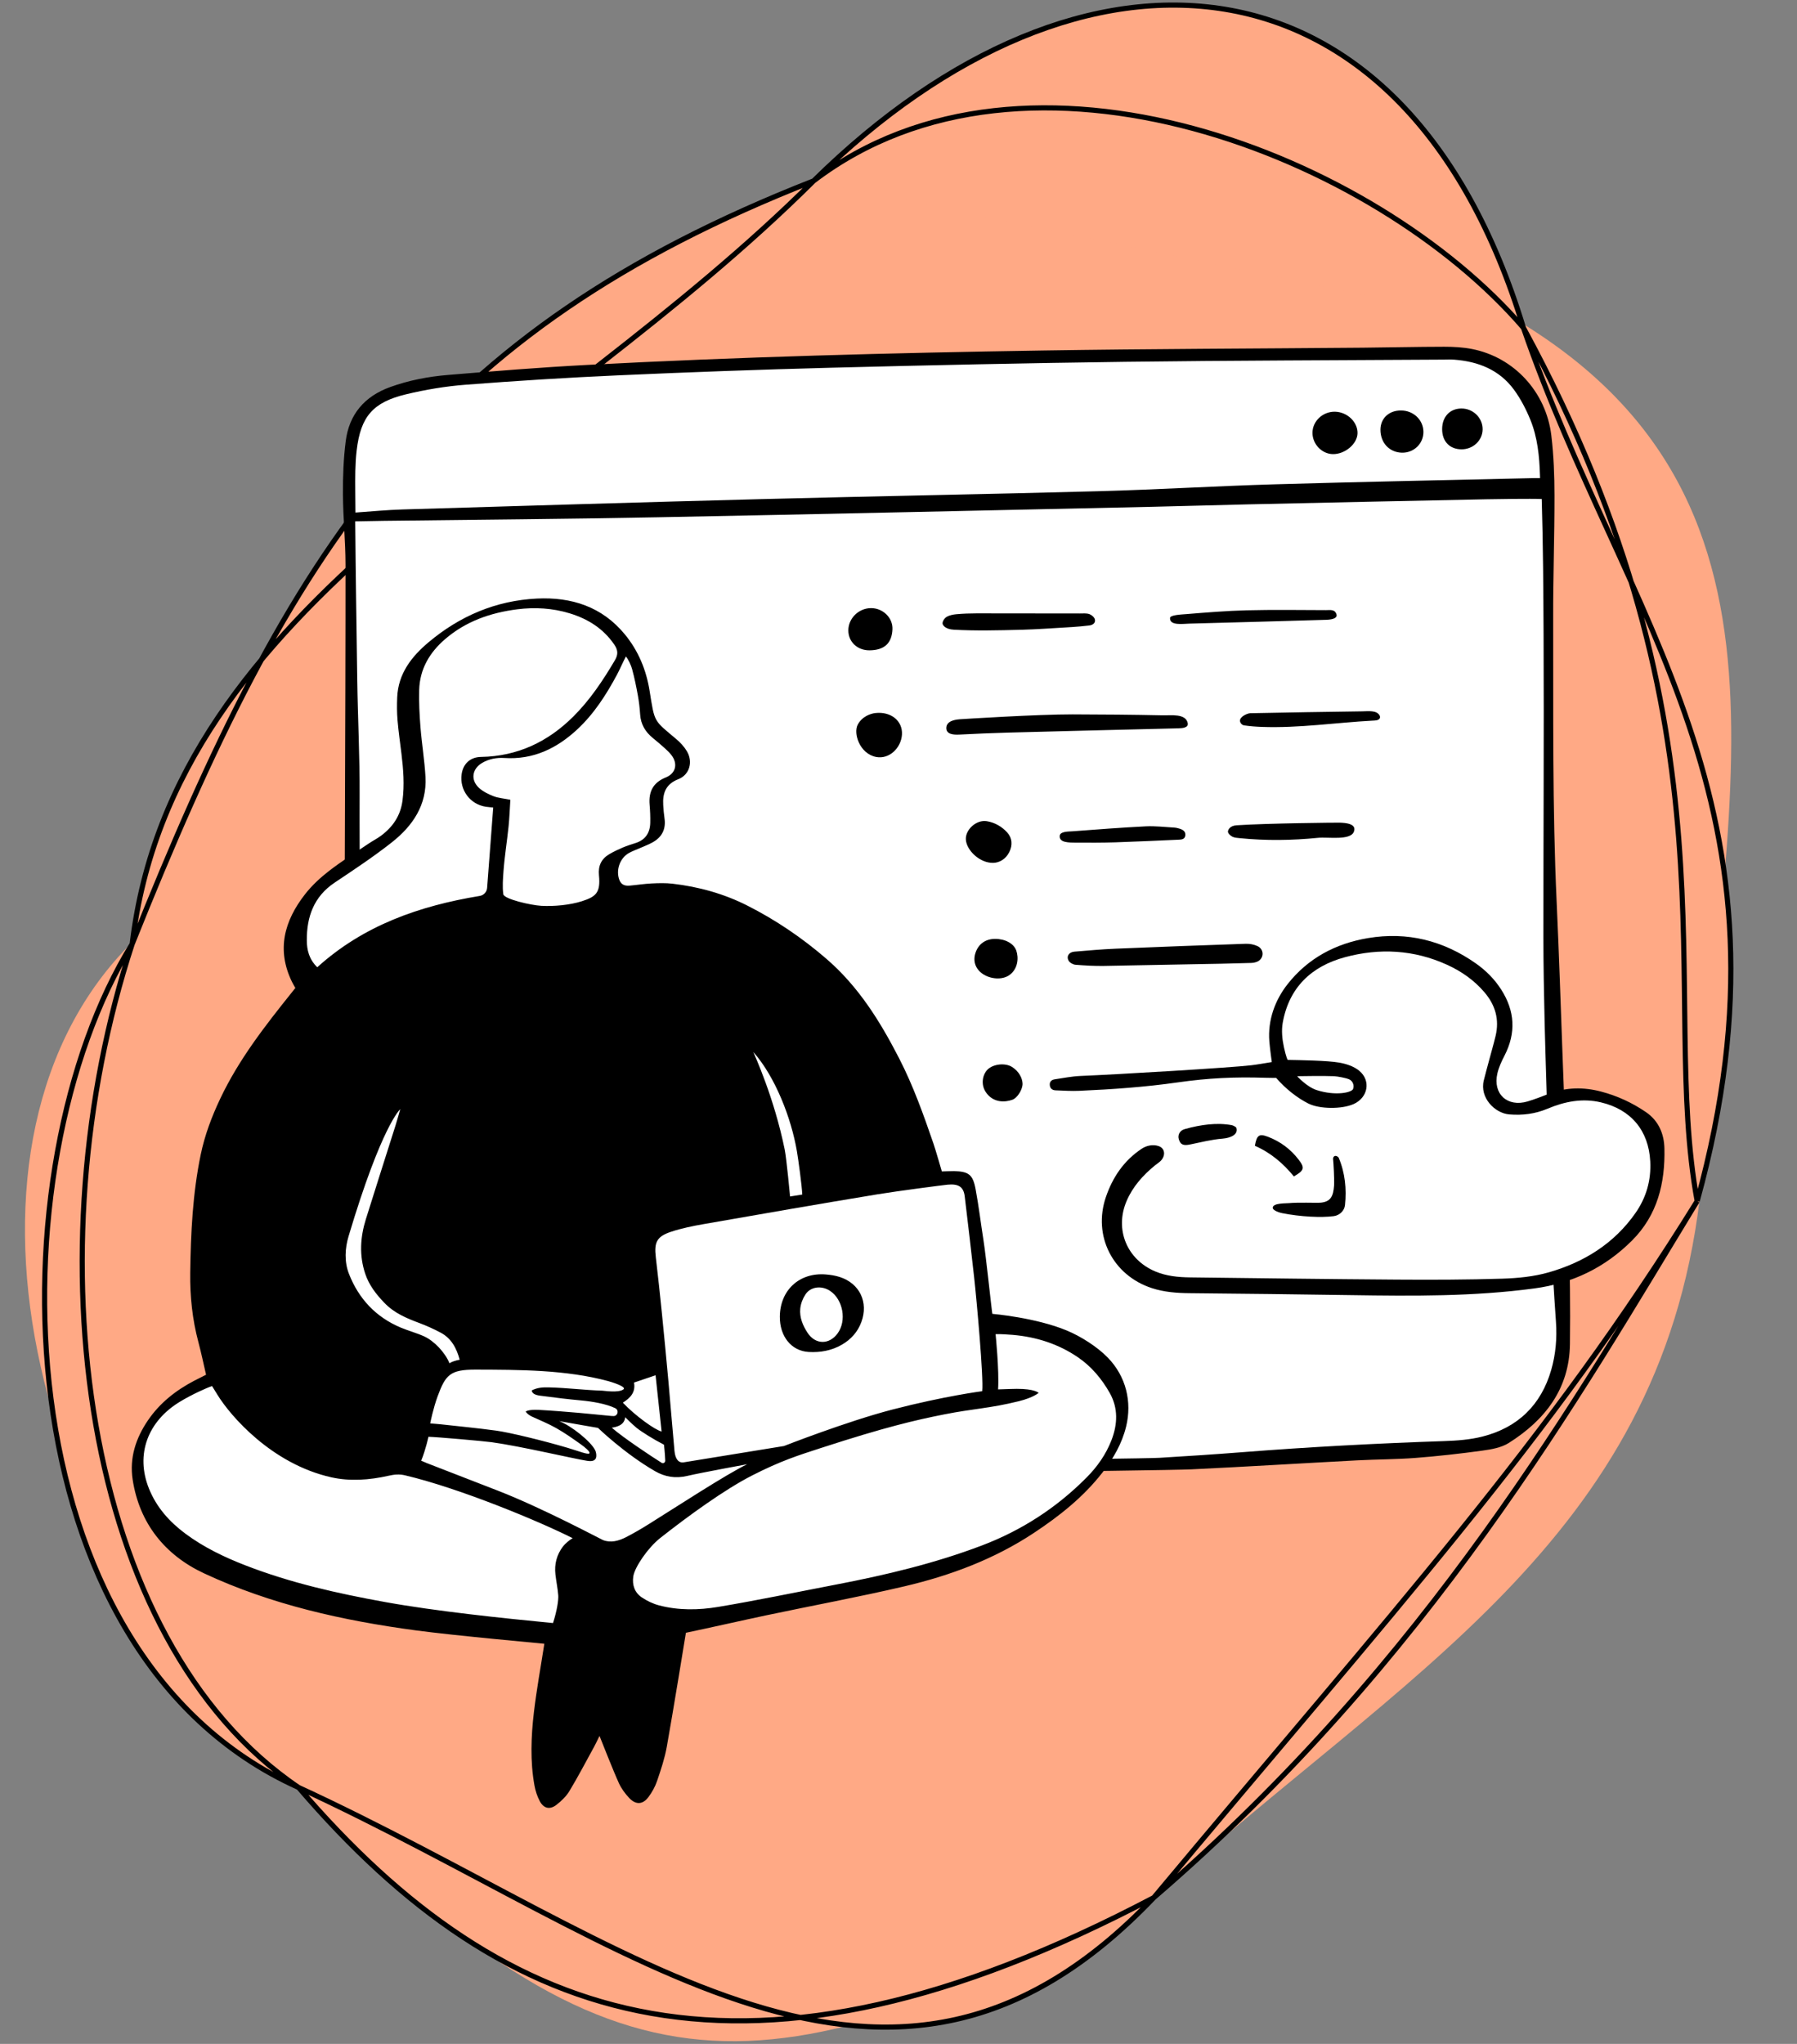<svg width="350" height="398" viewBox="0 0 350 398" fill="none" xmlns="http://www.w3.org/2000/svg">
<rect x="0" y="0" width="350" height="398" fill="#808080" stroke="none"/>
<path d="M297.133 63.382C356.906 100.702 332.503 163.941 331.028 233.622C322.965 300.274 273.032 325.897 225.02 369.404C148.806 408.01 120.706 412.065 58.2 347.925C4.412 303.414 -12.861 221.547 25.745 183.505C126.909 34.3 146.377 46.354 158.67 34.744C222.2 17.934 264.367 1.139 297.133 63.382Z" fill="#FFA985"/>
<path d="M296.719 63.83C339.678 142.872 323.133 193.346 330.561 233.886L296.719 63.83ZM296.719 63.83C316.354 120.658 351.776 156.922 330.561 233.886L296.719 63.83ZM330.561 233.886C301.476 280.82 271.438 313.565 224.715 369.521L330.561 233.886ZM330.561 233.886C307.576 271.552 278.545 323.206 224.715 369.521L330.561 233.886ZM224.715 369.521C145.695 411.069 98.624 395.26 58.15 348.065L224.715 369.521ZM224.715 369.521C173.098 423.66 123.619 378.259 58.15 348.065L224.715 369.521ZM58.15 348.065C15.65 319.345 6.195 243.405 25.745 183.822L58.15 348.065ZM58.15 348.065C-0.295 321.794 -1.191 227.274 25.745 183.822L58.15 348.065ZM25.745 183.822C56.64 106.524 83.436 64.619 158.467 35.223L25.745 183.822ZM25.745 183.822C33.684 116.894 106.216 87.224 158.467 35.223L25.745 183.822ZM158.467 35.223C200.127 3.408 267.841 30.286 296.719 63.83L158.467 35.223ZM158.467 35.223C210.874 -16.431 273.755 -11.758 296.719 63.83L158.467 35.223Z" fill="#FFA985"/>
<path d="M296.719 63.83C339.678 142.872 323.133 193.346 330.561 233.886M296.719 63.83C316.354 120.658 351.776 156.922 330.561 233.886M296.719 63.83C267.841 30.286 200.127 3.408 158.467 35.223M296.719 63.83C273.755 -11.758 210.874 -16.431 158.467 35.223M330.561 233.886C301.476 280.82 271.438 313.565 224.715 369.521M330.561 233.886C307.576 271.552 278.545 323.206 224.715 369.521M224.715 369.521C145.695 411.069 98.624 395.26 58.15 348.065M224.715 369.521C173.098 423.66 123.619 378.259 58.15 348.065M58.15 348.065C15.65 319.345 6.195 243.405 25.745 183.822M58.15 348.065C-0.295 321.794 -1.191 227.274 25.745 183.822M25.745 183.822C56.64 106.524 83.436 64.619 158.467 35.223M25.745 183.822C33.684 116.894 106.216 87.224 158.467 35.223" stroke="black"/>
<g clip-path="url(#clip0_641_9215)">
<path d="M105.719 285.757C106.92 285.757 108.141 285.762 109.348 285.789C113.576 285.883 117.875 285.995 122.031 286.102C128.454 286.268 135.095 286.44 141.627 286.554C146.741 286.643 225.812 285.835 232.082 285.534C238.608 285.221 245.241 284.847 251.656 284.486C255.807 284.252 260.1 284.01 264.323 283.786C265.891 283.703 267.485 283.657 269.025 283.612C271.213 283.548 273.475 283.482 275.684 283.311C279.826 282.99 284.061 282.528 288.629 281.899C290.295 281.67 292.186 281.353 293.547 280.494C301.281 275.609 305.091 269.471 305.193 261.73C305.279 255.247 305.21 248.17 304.981 240.095C304.737 231.477 304.404 222.716 304.081 214.242C303.971 211.353 303.861 208.464 303.754 205.575C303.66 203.014 303.568 200.453 303.477 197.892C303.217 190.625 302.948 183.11 302.607 175.724C301.927 161.002 301.931 146.033 301.936 131.557C301.937 127.85 301.938 124.017 301.927 120.247C301.916 116.217 301.987 112.122 302.055 108.161C302.12 104.348 302.188 100.406 302.182 96.531C302.176 91.978 301.982 88.272 301.572 84.866C300.582 76.644 294.549 70.079 286.559 68.53C285.047 68.237 283.373 68.101 281.292 68.103C278.15 68.107 274.953 68.156 271.862 68.203C269.754 68.235 267.574 68.269 265.428 68.287C258.616 68.347 251.689 68.392 244.991 68.435C231.253 68.524 217.047 68.617 203.078 68.836C168.536 69.379 140.323 70.272 114.288 71.648C105.351 72.12 96.431 72.837 87.318 73.592C83.218 73.932 79.573 74.695 76.175 75.924C71.324 77.68 68.546 81.055 67.918 85.955C67.53 88.981 67.353 92.362 67.377 96.293C67.391 98.493 67.511 100.737 67.627 102.907C67.75 105.2 67.877 107.572 67.88 109.912C67.908 133.376 67.613 199.503 67.553 208.815C67.534 211.704 67.512 214.594 67.49 217.483C67.426 225.964 67.359 234.733 67.378 243.357C67.396 251.434 67.542 258.51 67.825 264.987C68.164 272.722 72.158 278.741 80.038 283.388C81.424 284.206 83.324 284.464 84.996 284.643C89.582 285.132 93.828 285.465 97.978 285.66C100.192 285.763 102.454 285.761 104.643 285.758C104.999 285.758 105.358 285.757 105.719 285.757L105.719 285.757Z" fill="white"/>
<path d="M305.564 240.079C305.238 228.568 304.762 217.061 304.337 205.553C303.969 195.6 303.649 185.645 303.189 175.697C302.336 157.22 302.561 138.731 302.51 120.246C302.488 112.341 302.776 104.435 302.765 96.53C302.76 92.617 302.618 88.677 302.151 84.796C301.126 76.282 294.851 69.544 286.67 67.957C284.913 67.617 283.086 67.518 281.291 67.52C276.002 67.526 270.713 67.658 265.423 67.704C244.638 67.885 223.851 67.926 203.069 68.253C173.452 68.719 143.84 69.503 114.257 71.066C105.252 71.541 96.258 72.266 87.27 73.011C83.429 73.329 79.632 74.053 75.977 75.376C71.011 77.172 68.007 80.669 67.339 85.881C66.898 89.321 66.772 92.823 66.794 96.296C66.821 100.835 67.291 105.373 67.296 109.912C67.325 133.754 67.028 199.78 66.97 208.811C66.895 220.326 66.77 231.842 66.795 243.357C66.81 250.576 66.927 257.801 67.242 265.012C67.624 273.734 72.56 279.654 79.742 283.89C81.225 284.765 83.166 285.034 84.934 285.222C89.26 285.684 93.604 286.038 97.951 286.242C101.739 286.419 105.541 286.287 109.335 286.371C120.096 286.612 130.855 286.949 141.617 287.137C147.401 287.238 226.332 286.393 232.11 286.116C242.861 285.601 253.605 284.936 264.354 284.368C268.144 284.168 271.948 284.185 275.729 283.892C280.067 283.556 284.398 283.07 288.709 282.476C290.47 282.234 292.402 281.906 293.858 280.986C300.907 276.534 305.661 270.466 305.776 261.737C305.872 254.519 305.768 247.295 305.564 240.079ZM69.47 87.695C70.245 81.108 72.622 78.33 79.107 76.776C82.902 75.867 86.803 75.216 90.692 74.917C100.554 74.158 110.43 73.534 120.311 73.093C134.111 72.477 147.918 71.966 161.727 71.61C180.887 71.117 200.051 70.701 219.216 70.455C239.875 70.19 260.537 70.159 281.198 70.027C281.882 70.023 282.57 69.985 283.251 70.037C287.919 70.392 292.026 72.009 294.866 75.874C296.174 77.654 297.224 79.684 298.064 81.735C299.47 85.169 299.828 88.865 299.938 92.535L299.955 93.1C299.527 93.097 299.06 93.095 298.592 93.105C281.796 93.497 264.999 93.821 248.205 94.312C236.827 94.645 225.459 95.341 214.08 95.649C192.246 96.241 170.407 96.617 148.573 97.184C125.184 97.792 101.798 98.504 78.412 99.206C75.349 99.298 72.29 99.585 69.231 99.809C69.22 98.442 69.208 97.074 69.197 95.707C69.176 93.035 69.158 90.34 69.47 87.694V87.695ZM302.129 266.761C300.161 273.59 295.622 277.988 288.742 279.734C286.354 280.341 283.823 280.532 281.346 280.615C268.163 281.058 254.996 281.758 241.845 282.788C236.513 283.206 231.175 283.554 225.836 283.874C222.058 284.1 151.674 284.817 147.82 284.704C142.474 284.547 137.128 284.362 131.785 284.107C118.609 283.477 105.427 283.178 92.236 283.137C89.758 283.129 87.222 283.016 84.817 282.482C77.887 280.946 73.216 276.688 71.041 269.923C70.074 266.914 69.702 263.785 69.833 260.559C70.322 248.494 70.486 236.421 70.335 224.344C70.243 216.938 70.317 209.529 70.263 202.122C70.221 196.582 69.994 163.822 70.043 154.873C70.083 147.409 69.691 139.943 69.585 132.477C69.438 122.086 69.275 111.911 69.187 101.519C69.262 101.528 72.954 101.442 74.695 101.421C92.49 101.206 110.288 101.067 128.081 100.727C160.122 100.115 192.161 99.384 224.2 98.692C230.546 98.555 236.89 98.35 243.235 98.209C258.664 97.866 274.092 97.533 289.521 97.221C291.011 97.191 298.314 97.077 300.281 97.175C300.542 105.844 300.6 115.038 300.64 123.708C300.729 143.255 300.601 162.802 300.605 182.349C300.606 187.889 300.714 193.429 300.842 198.967C301.012 206.373 301.312 213.776 301.446 221.182C301.663 233.258 302.195 245.32 303.051 257.365C303.28 260.585 303.004 263.724 302.129 266.761L302.129 266.761Z" fill="black"/>
<path d="M259.6 88.427C257.459 88.396 255.634 86.496 255.63 84.294C255.625 82.009 257.64 80.119 260.026 80.172C262.412 80.225 264.452 82.182 264.403 84.372C264.357 86.446 261.969 88.462 259.6 88.427ZM268.87 83.637C268.893 81.439 270.547 79.912 272.885 79.929C275.313 79.947 277.22 81.771 277.239 84.094C277.256 86.383 275.383 88.2 273.053 88.15C270.598 88.097 268.842 86.204 268.87 83.637ZM280.883 83.556C280.887 81.183 282.361 79.585 284.581 79.547C286.888 79.508 288.792 81.355 288.77 83.61C288.748 85.782 286.889 87.522 284.618 87.496C282.335 87.469 280.879 85.933 280.883 83.556Z" fill="black"/>
</g>
<g clip-path="url(#clip1_641_9215)">
<path d="M184.311 141.75C184.335 140.462 185.812 140.144 186.941 140.06C187.56 140.014 202.19 139.092 208.901 139.108C214.742 139.122 220.583 139.169 226.423 139.294C228.13 139.331 230.901 138.907 231.325 140.784C231.534 141.708 230.308 141.805 229.517 141.823C218.395 142.091 207.274 142.364 196.152 142.661C193.046 142.744 189.941 142.89 186.837 143.042C185.763 143.095 184.288 143.019 184.311 141.75H184.311ZM268.698 139.942C268.417 140.306 267.822 140.302 267.376 140.326C260.191 140.709 253.045 141.805 245.824 141.55C244.65 141.508 243.471 141.421 242.31 141.251C241.949 141.199 241.545 140.838 241.511 140.385C241.448 139.532 242.981 138.894 243.506 138.884C250.767 138.737 258.029 138.614 265.291 138.519C266.499 138.503 268.163 138.261 268.721 139.348C268.811 139.524 268.819 139.785 268.698 139.942ZM170.515 138.847C173.58 138.519 175.824 140.413 175.676 143.02C175.53 145.61 173.218 147.913 170.621 147.396C167.433 146.76 166.162 142.81 167.058 141.113C167.92 139.481 169.605 138.945 170.515 138.847ZM199.2 122.625C194.186 122.76 189.965 122.852 185.759 122.619C184.2 122.533 183.623 121.806 183.581 121.419C183.537 121.008 183.967 120.366 184.369 120.129C184.931 119.798 185.651 119.659 186.318 119.6C187.614 119.485 188.919 119.442 190.221 119.44C196.92 119.434 203.62 119.448 210.319 119.462C210.939 119.463 211.601 119.387 212.163 119.579C212.604 119.73 213.145 120.189 213.245 120.605C213.419 121.329 212.827 121.718 212.14 121.798C211.031 121.927 209.918 122.039 208.805 122.104C205.337 122.306 201.871 122.554 199.2 122.625L199.2 122.625ZM227.887 120.333C227.923 119.752 229.979 119.669 231.045 119.584C234.948 119.269 238.857 118.94 242.77 118.843C247.93 118.716 253.096 118.792 258.259 118.809C259.025 118.812 259.983 118.585 260.308 119.634C260.499 120.254 259.814 120.648 258.293 120.693C249.403 120.957 240.513 121.202 231.623 121.438C230.334 121.472 227.793 121.866 227.887 120.333V120.333ZM169.377 126.633C166.982 126.66 165.241 124.992 165.229 122.77C165.217 120.413 167.258 118.411 169.667 118.417C171.959 118.421 173.922 120.287 173.822 122.546C173.704 125.205 172.304 126.601 169.377 126.633H169.377ZM263.691 161.964C263.002 163.719 258.65 162.951 256.706 163.147C251.636 163.657 246.552 163.723 241.472 163.211C240.981 163.161 240.445 163.14 240.024 162.924C239.65 162.731 239.168 162.287 239.167 161.951C239.165 161.574 239.566 160.79 240.833 160.706C246.959 160.303 260.361 160.179 260.919 160.195C262.133 160.229 264.301 160.409 263.691 161.964L263.691 161.964ZM206.406 162.717C206.514 161.883 208.146 161.93 208.844 161.878C213.61 161.521 218.375 161.15 223.147 160.912C224.997 160.819 226.863 161.049 228.72 161.154C229.086 161.175 229.456 161.27 229.807 161.385C230.435 161.589 230.961 161.938 230.857 162.704C230.758 163.428 230.157 163.486 229.584 163.511C225.492 163.688 221.4 163.89 217.305 164.021C214.762 164.102 212.215 164.091 209.671 164.084C208.147 164.08 206.228 164.098 206.406 162.717L206.406 162.717ZM193.477 168.023C190.875 168.1 188.291 165.637 188.122 163.535C187.964 161.574 190.168 159.571 192.2 159.909C193.763 160.169 195.133 160.955 196.177 162.109C197.157 163.193 197.251 164.557 196.595 165.89C195.866 167.371 194.574 167.99 193.477 168.023H193.477ZM215.054 188.091C213.193 188.122 211.326 188.017 209.471 187.864C208.997 187.825 208.368 187.478 208.142 187.083C207.647 186.219 208.189 185.401 209.256 185.312C211.92 185.089 214.586 184.85 217.256 184.737C225.705 184.381 234.157 184.065 242.609 183.78C243.382 183.754 244.239 183.906 244.931 184.237C246.002 184.751 246.236 186.052 245.419 186.896C245.048 187.279 244.342 187.489 243.78 187.507C239.864 187.635 235.946 187.701 232.028 187.768C230.536 187.794 219.22 188.022 215.054 188.091L215.054 188.091ZM193.79 182.828C195.786 182.815 197.459 183.731 197.94 185.1C198.415 186.448 198.306 188.562 196.71 189.793C195.239 190.927 192.841 190.643 191.386 189.635C189.979 188.662 189.464 187.155 189.991 185.555C190.561 183.825 191.933 182.84 193.79 182.828V182.828Z" fill="black"/>
<path d="M224.587 223.582C223.948 223.582 223.283 223.784 222.699 224.17C219.576 226.235 217.303 229.302 215.943 233.287C214.758 236.76 214.968 240.401 216.536 243.539C218.126 246.72 220.964 249.113 224.527 250.277C226.999 251.084 229.547 251.214 231.714 251.234C242.622 251.334 253.234 251.461 263.256 251.611C266.425 251.659 270.143 251.707 273.69 251.707C283.981 251.707 291.475 251.291 298.749 250.316C306.159 249.322 312.279 246.324 317.458 241.151C321.758 236.856 323.765 231.125 323.594 223.634C323.529 220.774 322.376 218.496 320.26 217.046C317.643 215.25 314.735 213.92 311.664 213.115C308.261 212.222 304.988 212.356 301.937 213.515C301.702 213.605 301.468 213.695 301.233 213.785L301.196 213.799C300.058 214.236 298.881 214.688 297.684 215.041C295.586 215.66 293.636 215.312 292.335 214.087C291.05 212.877 290.59 210.985 291.074 208.897C291.379 207.583 291.966 206.35 292.5 205.318C294.659 201.143 294.455 197 291.893 193.003C290.687 191.12 289.088 189.471 287.143 188.101C280.812 183.643 273.877 182.01 266.533 183.248C260.104 184.331 254.958 187.278 251.236 192.007C248.736 195.184 247.518 198.982 247.806 202.7C247.884 203.698 248.091 205.304 248.208 206.173L248.211 206.202C248.333 207.316 249.489 208.773 248.811 208.791C245.82 208.874 238.067 212.906 239.856 220.561C233.823 220.107 227.606 222.016 225.802 224.02C225.359 223.837 224.879 223.583 224.587 223.583V223.582Z" fill="white"/>
<path d="M247.707 206.812C247.707 206.812 247.335 204.159 247.225 202.745C246.91 198.691 248.305 194.788 250.778 191.646C254.783 186.557 260.157 183.731 266.436 182.673C274.103 181.381 281.134 183.157 287.479 187.624C289.428 188.997 291.092 190.673 292.384 192.688C295.059 196.862 295.313 201.148 293.018 205.585C292.452 206.68 291.918 207.837 291.642 209.028C290.72 213.009 293.58 215.644 297.518 214.482C298.946 214.061 300.335 213.5 301.729 212.971C305.047 211.71 308.415 211.66 311.812 212.551C314.967 213.379 317.897 214.719 320.59 216.565C323.066 218.262 324.113 220.812 324.177 223.621C324.331 230.353 322.842 236.597 317.87 241.563C312.588 246.84 306.285 249.893 298.826 250.893C286.995 252.48 275.129 252.372 263.247 252.194C252.734 252.038 242.222 251.912 231.708 251.816C229.204 251.793 226.74 251.613 224.346 250.831C216.746 248.349 212.81 240.664 215.391 233.099C216.703 229.255 218.902 225.982 222.377 223.685C223.365 223.031 224.582 222.828 225.613 223.156C226.987 223.593 227.05 225.12 226.003 226.115C225.689 226.413 225.309 226.641 224.973 226.917C222.635 228.833 220.644 231.035 219.436 233.846C217.057 239.379 219.472 245.26 225.025 247.586C227.197 248.496 229.477 248.713 231.786 248.741C245.221 248.901 258.657 249.083 272.093 249.174C278.933 249.22 285.779 249.205 292.615 248.99C295.643 248.895 298.754 248.59 301.65 247.76C308.509 245.793 314.388 242.158 318.552 236.19C320.638 233.201 321.611 229.824 321.417 226.149C321.101 220.136 317.676 216.041 311.803 214.656C308.194 213.805 304.75 214.491 301.425 215.89C299.01 216.906 296.554 217.22 293.953 217.004C291.165 216.774 288.159 213.776 288.997 210.381C289.34 208.994 289.725 207.618 290.094 206.237C290.494 204.737 290.93 203.244 291.292 201.735C292.062 198.531 291.253 195.72 289.132 193.231C287.115 190.864 284.634 189.134 281.827 187.859C275.386 184.932 268.683 184.576 261.95 186.395C255.434 188.155 251.061 192.292 249.837 199.148C249.563 200.685 249.735 202.383 250.071 203.926C250.491 205.853 250.791 206.39 250.791 206.39C253.205 206.436 258.483 206.508 260.849 206.92C262.184 207.153 263.704 207.636 264.758 208.523C267.071 210.469 266.414 213.751 263.654 214.986C261.352 216.017 257.003 215.982 254.83 214.888C252.679 213.804 250.474 212.093 248.551 209.892C248.551 209.892 247.687 209.912 246.456 209.873C240.406 209.682 235.357 209.92 229.379 210.772C223.025 211.678 216.643 212.127 210.243 212.41C208.693 212.478 207.134 212.38 205.581 212.317C204.961 212.292 204.515 211.951 204.464 211.285C204.41 210.592 204.846 210.256 205.462 210.166C207.122 209.925 208.782 209.584 210.451 209.516C217.847 209.213 240.051 207.885 243.751 207.431C245.04 207.272 246.319 207.032 247.707 206.813L247.707 206.812ZM252.641 209.562C252.641 209.562 254.519 211.654 256.464 212.275C260.16 213.455 263.329 212.747 263.548 212.027C263.796 211.212 263.421 210.462 262.758 210.169C262.142 209.897 260.488 209.597 259.827 209.562C258.095 209.471 252.641 209.562 252.641 209.562Z" fill="black"/>
<path d="M247.894 235.115C248.03 234.246 250.434 234.342 251 234.286C252.788 234.11 256.295 234.249 257.038 234.205C259.173 234.08 259.682 232.963 259.834 230.864C259.919 229.684 259.703 226.171 259.662 225.942C259.608 225.638 259.613 225.336 259.885 225.15C260.193 224.941 260.667 225.274 260.736 225.436C261.976 228.37 262.291 231.534 261.961 234.671C261.847 235.76 260.916 236.668 259.763 236.819C257.382 237.131 253.386 236.96 249.653 236.22C249.404 236.17 247.795 235.747 247.894 235.115H247.894ZM199.161 211.005C199.2 212.085 198.182 213.792 197.177 214.152C195.748 214.662 193.419 214.807 191.98 212.63C191.018 211.174 191.348 209.275 192.341 208.278C193.419 207.196 195.752 206.912 197.106 207.76C198.488 208.626 199.124 209.971 199.161 211.005ZM240.813 219.645C241.209 220.93 239.657 221.6 238.144 221.72C236.002 221.89 233.886 222.43 231.77 222.865C230.493 223.127 229.915 222.902 229.6 221.859C229.341 221.004 229.766 220.137 230.771 219.859C233.905 218.988 237.03 218.563 239.928 219.1C240.093 219.13 240.741 219.411 240.813 219.645V219.645ZM244.413 223.118C244.774 221.009 245.254 220.704 247.001 221.377C249.377 222.293 251.35 223.757 252.907 225.777C254.173 227.419 254.053 227.902 252.006 229.081C249.953 226.579 247.539 224.475 244.413 223.118Z" fill="black"/>
</g>
<g clip-path="url(#clip2_641_9215)">
<path d="M106.049 117.104C105.571 117.104 105.086 117.116 104.592 117.14C96.986 117.515 90.004 120.334 83.84 125.518C79.976 128.768 78.103 132.04 77.946 135.815C77.878 137.454 77.899 138.894 78.01 140.218C78.138 141.747 78.338 143.302 78.532 144.806C78.612 145.433 78.693 146.061 78.769 146.689C79.123 149.61 79.393 152.755 78.976 155.959C78.594 158.89 77.167 161.247 74.613 163.167C74.131 163.529 73.615 163.837 73.117 164.135C72.751 164.354 72.406 164.56 72.071 164.787C71.383 165.253 70.68 165.72 70 166.171C68.137 167.408 66.211 168.686 64.427 170.068C62.57 171.508 61.032 173.003 59.857 174.512C55.518 180.081 54.715 185.46 57.402 190.956C57.601 191.362 58.024 192.078 58.028 192.085L58.227 192.42L57.993 192.732C57.821 192.963 57.617 193.214 57.453 193.415L57.317 193.584C51.781 200.495 46.916 206.816 43.432 214.17C41.575 218.09 40.38 221.509 39.67 224.93C38.046 232.748 37.733 240.571 37.637 247.862C37.574 252.657 38.088 257.023 39.209 261.207C39.594 262.646 39.926 264.127 40.247 265.559C40.397 266.224 40.547 266.893 40.703 267.565L40.807 268.012L40.398 268.218C40.143 268.347 39.89 268.474 39.639 268.599C39.094 268.871 38.58 269.129 38.062 269.4C34.239 271.406 31.37 273.865 29.291 276.917C26.813 280.555 25.843 284.282 26.409 287.993C27.644 296.096 32.33 302.263 39.962 305.829C51.359 311.154 64.436 314.673 81.114 316.905C87.308 317.734 99.466 318.877 104.043 319.307C105.501 319.444 106.01 319.492 106.102 319.505L106.688 319.588L106.597 320.173C106.377 321.592 106.146 323.002 105.923 324.366C105.411 327.492 104.928 330.445 104.574 333.456C103.903 339.161 103.935 343.53 104.68 347.622C104.86 348.611 105.191 349.585 105.637 350.439C105.842 350.833 106.193 351.326 106.692 351.435C107.177 351.541 107.68 351.252 108.016 350.991C109.097 350.153 109.903 349.299 110.411 348.455C111.673 346.36 112.862 344.166 114.012 342.045C114.411 341.309 114.81 340.573 115.213 339.839C115.417 339.469 115.601 339.089 115.835 338.607C115.958 338.356 116.091 338.081 116.245 337.772L116.822 336.611L117.309 337.812C117.364 337.949 117.481 338.242 117.641 338.647C118.394 340.541 120.157 344.977 121.067 346.973C121.478 347.876 122.137 348.822 122.971 349.711C123.331 350.095 123.885 350.546 124.475 350.51C125.059 350.476 125.546 349.974 125.851 349.559C126.549 348.613 127.094 347.592 127.428 346.607C128.147 344.488 128.889 342.296 129.293 340.055C130.491 333.397 132.992 318.005 133.017 317.851L133.082 317.455L133.474 317.373C135.927 316.859 138.856 316.214 141.689 315.59C144.249 315.027 146.896 314.444 149.131 313.971C152.307 313.3 155.541 312.648 158.669 312.017C164.356 310.87 170.236 309.684 175.974 308.342C185.818 306.04 194.016 302.663 201.036 298.02C207.002 294.075 211.09 290.475 214.291 286.347C216.633 283.326 218.055 280.566 218.763 277.66C219.922 272.912 218.685 268.223 215.37 264.795C213.484 262.844 210.419 260.816 207.56 259.626C201.605 257.149 193.316 256.43 193.233 256.423L192.826 256.389L192.719 255.995C192.667 255.806 192.563 254.923 192.179 251.512C191.799 248.14 191.279 243.522 190.981 241.635C190.787 240.41 190.608 239.164 190.435 237.959C190.139 235.894 189.832 233.76 189.446 231.682C188.973 229.138 188.46 228.709 185.792 228.625C185.625 228.62 184.275 228.665 183.463 228.695L183.007 228.712L182.881 228.274C182.869 228.232 181.679 224.107 181.265 222.902C179.304 217.194 177.319 211.634 174.608 206.36C171.351 200.025 167.129 192.781 160.505 187.085C155.711 182.963 150.748 179.625 145.334 176.881C141.016 174.692 136.165 173.271 130.918 172.659C129.582 172.502 128.161 172.554 126.934 172.615C126.084 172.657 125.213 172.758 124.371 172.856C123.822 172.92 123.254 172.986 122.692 173.036C121.086 173.178 120.405 172.35 120.117 171.63C119.233 169.424 120.184 166.708 122.239 165.577C122.735 165.304 123.256 165.091 123.759 164.885C124.005 164.785 124.258 164.681 124.5 164.574C124.73 164.473 124.961 164.373 125.192 164.276C125.768 164.031 126.312 163.801 126.828 163.515C128.453 162.612 129.114 161.275 128.847 159.429C128.73 158.614 128.646 157.748 128.59 156.78C128.487 154.975 128.717 152.431 131.9 151.187C132.744 150.857 133.363 150.222 133.643 149.397C133.95 148.492 133.815 147.459 133.273 146.563C132.808 145.795 132.131 145.028 131.316 144.344C131.047 144.119 130.796 143.909 130.561 143.713C126.977 140.729 126.893 140.572 126.059 135.323L125.948 134.622C125.288 130.499 123.71 126.894 121.256 123.907C117.501 119.338 112.515 117.104 106.049 117.104L106.049 117.104Z" fill="white"/>
<path d="M116.768 338.032C116.321 338.931 116.045 339.538 115.725 340.12C114.139 343.01 112.611 345.935 110.911 348.756C110.287 349.793 109.341 350.702 108.374 351.453C107.083 352.455 105.876 352.16 105.119 350.71C104.638 349.788 104.292 348.751 104.105 347.726C103.239 342.96 103.433 338.157 103.994 333.388C104.509 329.011 105.31 324.667 106.02 320.084C105.608 320.025 88.805 318.524 81.036 317.484C66.793 315.578 52.782 312.463 39.715 306.358C32.153 302.825 27.136 296.642 25.832 288.082C25.195 283.905 26.444 280.06 28.808 276.589C31.106 273.215 34.207 270.764 37.791 268.884C38.557 268.481 39.336 268.101 40.135 267.698C39.634 265.55 39.201 263.437 38.644 261.358C37.458 256.93 36.993 252.418 37.053 247.854C37.155 240.124 37.52 232.409 39.098 224.812C39.885 221.021 41.236 217.443 42.904 213.921C46.517 206.292 51.642 199.735 56.861 193.219C57.016 193.026 57.304 192.678 57.526 192.382C57.526 192.382 57.089 191.645 56.877 191.212C53.815 184.948 55.371 179.319 59.396 174.154C60.721 172.452 62.359 170.932 64.069 169.607C66.523 167.705 69.168 166.049 71.743 164.304C72.567 163.746 73.469 163.296 74.262 162.7C76.541 160.988 78.015 158.815 78.396 155.884C78.796 152.816 78.557 149.794 78.189 146.76C77.927 144.596 77.61 142.437 77.428 140.267C77.303 138.783 77.301 137.28 77.363 135.791C77.555 131.184 80.153 127.857 83.464 125.072C89.549 119.953 96.582 116.95 104.563 116.557C111.303 116.225 117.268 118.135 121.707 123.537C124.332 126.732 125.871 130.447 126.524 134.53C127.519 140.748 127.274 140.195 131.691 143.897C132.489 144.566 133.236 145.375 133.772 146.262C135.02 148.324 134.324 150.867 132.112 151.731C129.682 152.681 129.04 154.432 129.173 156.746C129.223 157.615 129.301 158.485 129.425 159.346C129.728 161.448 128.941 163.008 127.111 164.025C126.353 164.446 125.532 164.755 124.737 165.108C123.998 165.436 123.225 165.701 122.52 166.089C120.712 167.084 119.891 169.499 120.659 171.414C121.023 172.323 121.775 172.532 122.64 172.455C124.063 172.328 125.48 172.103 126.905 172.032C128.263 171.965 129.641 171.922 130.986 172.079C136.093 172.676 140.99 174.025 145.598 176.361C151.119 179.159 156.163 182.583 160.885 186.643C167.191 192.065 171.415 198.872 175.127 206.094C177.864 211.418 179.874 217.056 181.818 222.713C182.241 223.946 183.442 228.112 183.442 228.112C183.442 228.112 185.561 228.034 185.81 228.042C188.648 228.132 189.479 228.671 190.02 231.576C190.635 234.88 191.033 238.224 191.557 241.545C192.062 244.743 193.167 255.422 193.282 255.842C193.282 255.842 201.671 256.546 207.784 259.088C210.513 260.223 213.724 262.253 215.79 264.39C219.313 268.033 220.511 272.958 219.33 277.799C218.518 281.131 216.831 284.025 214.752 286.705C211.04 291.492 206.375 295.19 201.358 298.508C193.616 303.628 185.055 306.818 176.107 308.911C167.203 310.994 158.201 312.652 149.251 314.543C144.564 315.534 138.283 316.962 133.593 317.945C133.593 317.945 131.081 333.419 129.867 340.159C129.462 342.413 128.719 344.618 127.981 346.795C127.608 347.896 127.013 348.967 126.321 349.906C125.206 351.418 123.842 351.493 122.545 350.111C121.747 349.261 121.017 348.271 120.536 347.216C119.427 344.784 117.086 338.816 116.768 338.032ZM189.73 248.713C189.146 243.453 188.527 238.197 187.895 232.943C187.66 230.987 186.534 230.499 184.55 230.687C183.746 230.764 174.858 231.914 170.935 232.56C159.635 234.42 148.352 236.389 137.071 238.362C134.93 238.736 132.777 239.172 130.719 239.85C127.925 240.771 127.387 241.9 127.73 244.8C128.162 248.448 128.551 252.102 128.92 255.756C129.363 260.156 129.785 264.558 130.186 268.962C130.598 273.488 130.947 278.02 131.37 282.544C131.511 284.054 132.127 284.923 133.178 284.754C133.976 284.626 152.697 281.578 152.697 281.578C152.697 281.578 164.908 276.785 173.819 274.475C183.997 271.838 191.301 270.901 191.301 270.901C191.599 268.311 190.218 253.105 189.73 248.713L189.73 248.713ZM194.396 270.553C196.223 270.494 197.163 270.447 198.032 270.445C201.543 270.434 202.294 271.224 202.294 271.224C202.294 271.224 201.32 272.139 198.422 272.856C192.742 274.262 189.613 274.286 183.874 275.425C178.384 276.514 172.514 277.859 159.822 281.986C155.562 283.372 152.124 284.431 146.422 287.347C141.139 290.048 134.036 295.202 128.584 299.498C126.183 301.391 123.611 305.185 123.346 306.958C123.096 308.632 123.603 310.116 125.008 311.059C126.022 311.74 127.188 312.299 128.365 312.609C132.161 313.608 136.07 313.543 139.87 312.908C147.541 311.625 155.161 310.03 162.802 308.564C172.474 306.709 182.034 304.443 191.264 300.937C199.005 297.996 205.799 293.59 211.629 287.715C213.707 285.62 215.4 283.233 216.475 280.459C217.679 277.349 217.815 274.211 216.144 271.249C214.604 268.517 212.586 266.104 209.986 264.323C206.159 261.702 201.85 260.328 197.236 259.934C196.578 259.878 194.786 259.752 193.91 259.791C193.91 259.791 194.631 266.819 194.396 270.553L194.396 270.553ZM111.537 299.525C105.431 296.421 89.696 289.828 78.853 287.275C77.778 287.022 76.802 287.114 75.75 287.352C71.859 288.234 68.098 288.467 64.546 287.675C52.912 285.081 44.867 275.684 42.384 271.652C42.062 271.13 41.664 270.476 41.305 269.907C40.371 270.191 37.387 271.53 35.029 272.961C28.836 276.719 26.308 283.167 29.022 289.889C30.488 293.519 32.993 296.325 36.097 298.635C39.673 301.297 43.652 303.206 47.783 304.811C56.583 308.231 65.744 310.287 75.003 311.96C84.868 313.742 97.736 315.088 107.709 316.051C108.494 313.632 108.798 311.517 108.731 310.662C108.623 309.299 108.338 307.951 108.182 306.591C107.951 304.589 108.43 302.745 109.647 301.141C110.081 300.568 110.928 299.87 111.537 299.525ZM96.063 157.247C95.479 157.185 95.059 157.155 94.644 157.095C91.586 156.65 89.485 153.842 89.91 150.774C90.195 148.717 91.588 147.43 93.686 147.394C100.787 147.271 106.706 144.47 111.684 139.51C114.933 136.274 117.441 132.498 119.764 128.569C120.444 127.418 120.35 126.549 119.637 125.509C117.492 122.378 114.489 120.504 110.933 119.425C107.605 118.416 104.191 118.213 100.761 118.647C95.539 119.308 90.7 120.987 86.651 124.491C83.65 127.087 81.752 130.315 81.645 134.357C81.581 136.775 81.704 139.207 81.896 141.621C82.152 144.846 82.689 148.052 82.87 151.279C83.177 156.756 80.373 160.827 76.322 164.022C72.761 166.832 68.96 169.345 65.184 171.868C61.131 174.574 59.736 178.505 59.757 183.106C59.766 184.981 60.194 186.797 61.793 188.351C70.78 180.215 81.619 176.412 93.444 174.459C93.824 174.396 94.171 174.208 94.431 173.924C94.691 173.641 94.848 173.278 94.877 172.895L96.063 157.247H96.063ZM99.4 155.733C99.284 157.534 99.228 159.264 99.049 160.982C98.747 163.89 98.271 166.782 98.061 169.696C97.959 171.097 97.835 172.705 98.027 174.116C98.157 175.078 103.403 176.279 105.451 176.388C107.884 176.518 110.974 176.244 113.322 175.496C116.121 174.603 116.988 173.793 116.66 170.42C116.483 168.6 117.118 167.244 118.662 166.336C119.515 165.834 120.42 165.409 121.331 165.021C122.131 164.681 122.968 164.424 123.797 164.158C125.709 163.544 126.602 162.172 126.649 160.235C126.678 159.056 126.624 157.869 126.525 156.692C126.314 154.162 127.195 152.392 129.668 151.392C131.673 150.58 132.066 148.672 130.735 146.987C130.352 146.502 129.893 146.071 129.432 145.656C128.691 144.99 127.934 144.344 127.161 143.717C125.685 142.521 124.8 141.037 124.677 139.099C124.599 137.859 124.453 136.617 124.232 135.395C123.921 133.684 123.573 131.974 123.116 130.298C122.923 129.588 122.456 128.529 121.91 127.824C121.347 128.891 120.694 130.404 120.167 131.386C118.068 135.298 115.688 139.014 112.406 142.059C108.417 145.759 103.836 147.962 98.239 147.602C96.733 147.506 95.247 147.773 93.919 148.551C91.958 149.699 91.612 151.844 93.262 153.394C94.047 154.132 95.109 154.642 96.129 155.043C97.038 155.4 98.061 155.466 99.4 155.734L99.4 155.733ZM82.038 284.438C82.457 284.617 82.793 284.773 83.137 284.906C87.781 286.7 92.423 288.5 97.061 290.308C105.789 293.709 117.064 299.745 117.441 299.891C118.941 300.475 120.458 300.083 121.945 299.322C123.439 298.557 124.892 297.704 126.316 296.816C131.545 293.555 141.498 287.049 145.535 285.122C145.535 285.122 136.562 286.765 133.838 287.402C131.576 287.93 129.531 287.606 127.562 286.467C121.585 283.012 116.473 278.049 116.473 278.049C116.473 278.049 110.585 277.037 108.899 276.723C111.334 277.656 115.103 280.726 115.916 282.387C116.155 282.877 116.247 283.725 115.977 284.093C115.722 284.44 115.323 284.608 114.334 284.457C111.813 284.073 101.487 281.627 95.754 280.835C94.224 280.623 84.998 279.809 83.448 279.78C83.448 279.78 82.954 282.153 82.037 284.438H82.038ZM114.796 282.998C115.022 282.665 113.701 281.657 113.17 281.279C111.606 280.164 110.028 279.05 108.36 278.104C106.85 277.247 105.227 276.588 103.643 275.864C102.741 275.452 102.386 274.874 102.386 274.874C102.386 274.874 102.814 274.432 104.943 274.544C107.55 274.682 110.153 274.899 112.755 275.12C114.862 275.298 116.964 275.538 119.07 275.726C119.228 275.74 119.385 275.75 119.536 275.744C120.359 275.709 120.582 274.582 119.844 274.218C118.094 273.356 115.27 272.893 113.228 272.704C110.566 272.459 108.542 272.215 105.892 271.862C105.099 271.756 103.706 271.713 103.56 270.757C104.677 270.176 105.795 270.133 106.883 270.16C110.615 270.254 113.58 270.678 117.311 270.8C117.737 270.814 120.448 271.26 121.422 270.556C122.152 270.029 118.975 269.076 118.447 268.933C110.216 266.716 101.138 266.726 92.632 266.701C87.638 266.686 86.772 267.744 85.24 271.888C84.374 274.228 83.786 277.17 83.786 277.17C84.45 277.235 85.161 277.274 85.707 277.335C89.353 277.741 93.008 278.086 96.642 278.582C99.228 278.935 105.69 280.496 110.502 281.916C112.632 282.545 114.569 283.331 114.796 282.998L114.796 282.998ZM77.957 215.987C77.957 215.987 74.355 219.102 67.902 240.691C67.182 243.099 67.039 245.685 67.971 248.065C69.865 252.898 73.195 256.466 78.027 258.505C79.515 259.132 81.095 259.546 82.567 260.206C84.522 261.082 86.684 263.337 87.555 265.482C87.884 265.167 88.932 264.869 89.535 264.778C88.937 262.566 87.935 260.612 85.808 259.49C84.492 258.797 83.127 258.174 81.735 257.652C79.235 256.714 76.832 255.737 74.894 253.727C73.26 252.034 71.884 250.272 71.134 248.031C69.94 244.464 70.164 240.912 71.264 237.389C73.154 231.33 75.097 225.288 77.01 219.236C77.248 218.484 77.746 216.747 77.958 215.987L77.957 215.987ZM156.259 232.608C156.172 230.811 155.514 225.947 155.213 224.18C154.118 217.744 151.012 209.698 146.727 204.854C146.957 205.449 150.768 213.674 152.838 223.858C153.196 225.622 153.879 232.986 153.879 232.986L156.259 232.608V232.608ZM127.685 267.801L123.487 269.221C123.844 271.169 122.701 272.25 121.311 273.135C123.671 275.641 127.589 278.473 128.86 278.752L127.685 267.801ZM129.57 284.425C129.506 282.8 129.32 281.321 129.32 281.321C127.332 280.307 124.922 278.801 123.965 278.022C123.087 277.307 121.774 275.966 121.774 275.966C121.668 276.724 121.356 277.68 119.158 278.011C121.278 279.88 126.81 283.563 128.856 284.841C129.174 285.04 129.585 284.8 129.57 284.425ZM151.888 256.372C151.937 251.224 155.688 247.76 160.822 248.166C161.742 248.239 162.681 248.383 163.556 248.665C167.441 249.915 169.187 253.587 167.77 257.426C167.052 259.37 165.746 260.821 163.965 261.85C161.964 263.006 159.758 263.392 157.505 263.263C154.116 263.069 151.852 260.207 151.888 256.372L151.888 256.372ZM155.866 254.822C155.699 256.537 156.359 258.111 157.275 259.513C158.797 261.846 161.47 261.907 163.132 259.658C164.947 257.202 164.213 253.051 161.666 251.366C160.022 250.278 157.866 250.524 156.859 252.084C156.346 252.879 155.96 253.852 155.866 254.821L155.866 254.822Z" fill="black"/>
</g>
<defs>
<clipPath id="clip0_641_9215">
<rect width="239.021" height="219.625" fill="white" transform="translate(66.792 67.52)"/>
</clipPath>
<clipPath id="clip1_641_9215">
<rect width="158.958" height="133.875" fill="white" transform="translate(165.229 118.417)"/>
</clipPath>
<clipPath id="clip2_641_9215">
<rect width="194.104" height="235.521" fill="white" transform="translate(25.667 116.521)"/>
</clipPath>
</defs>
</svg>
